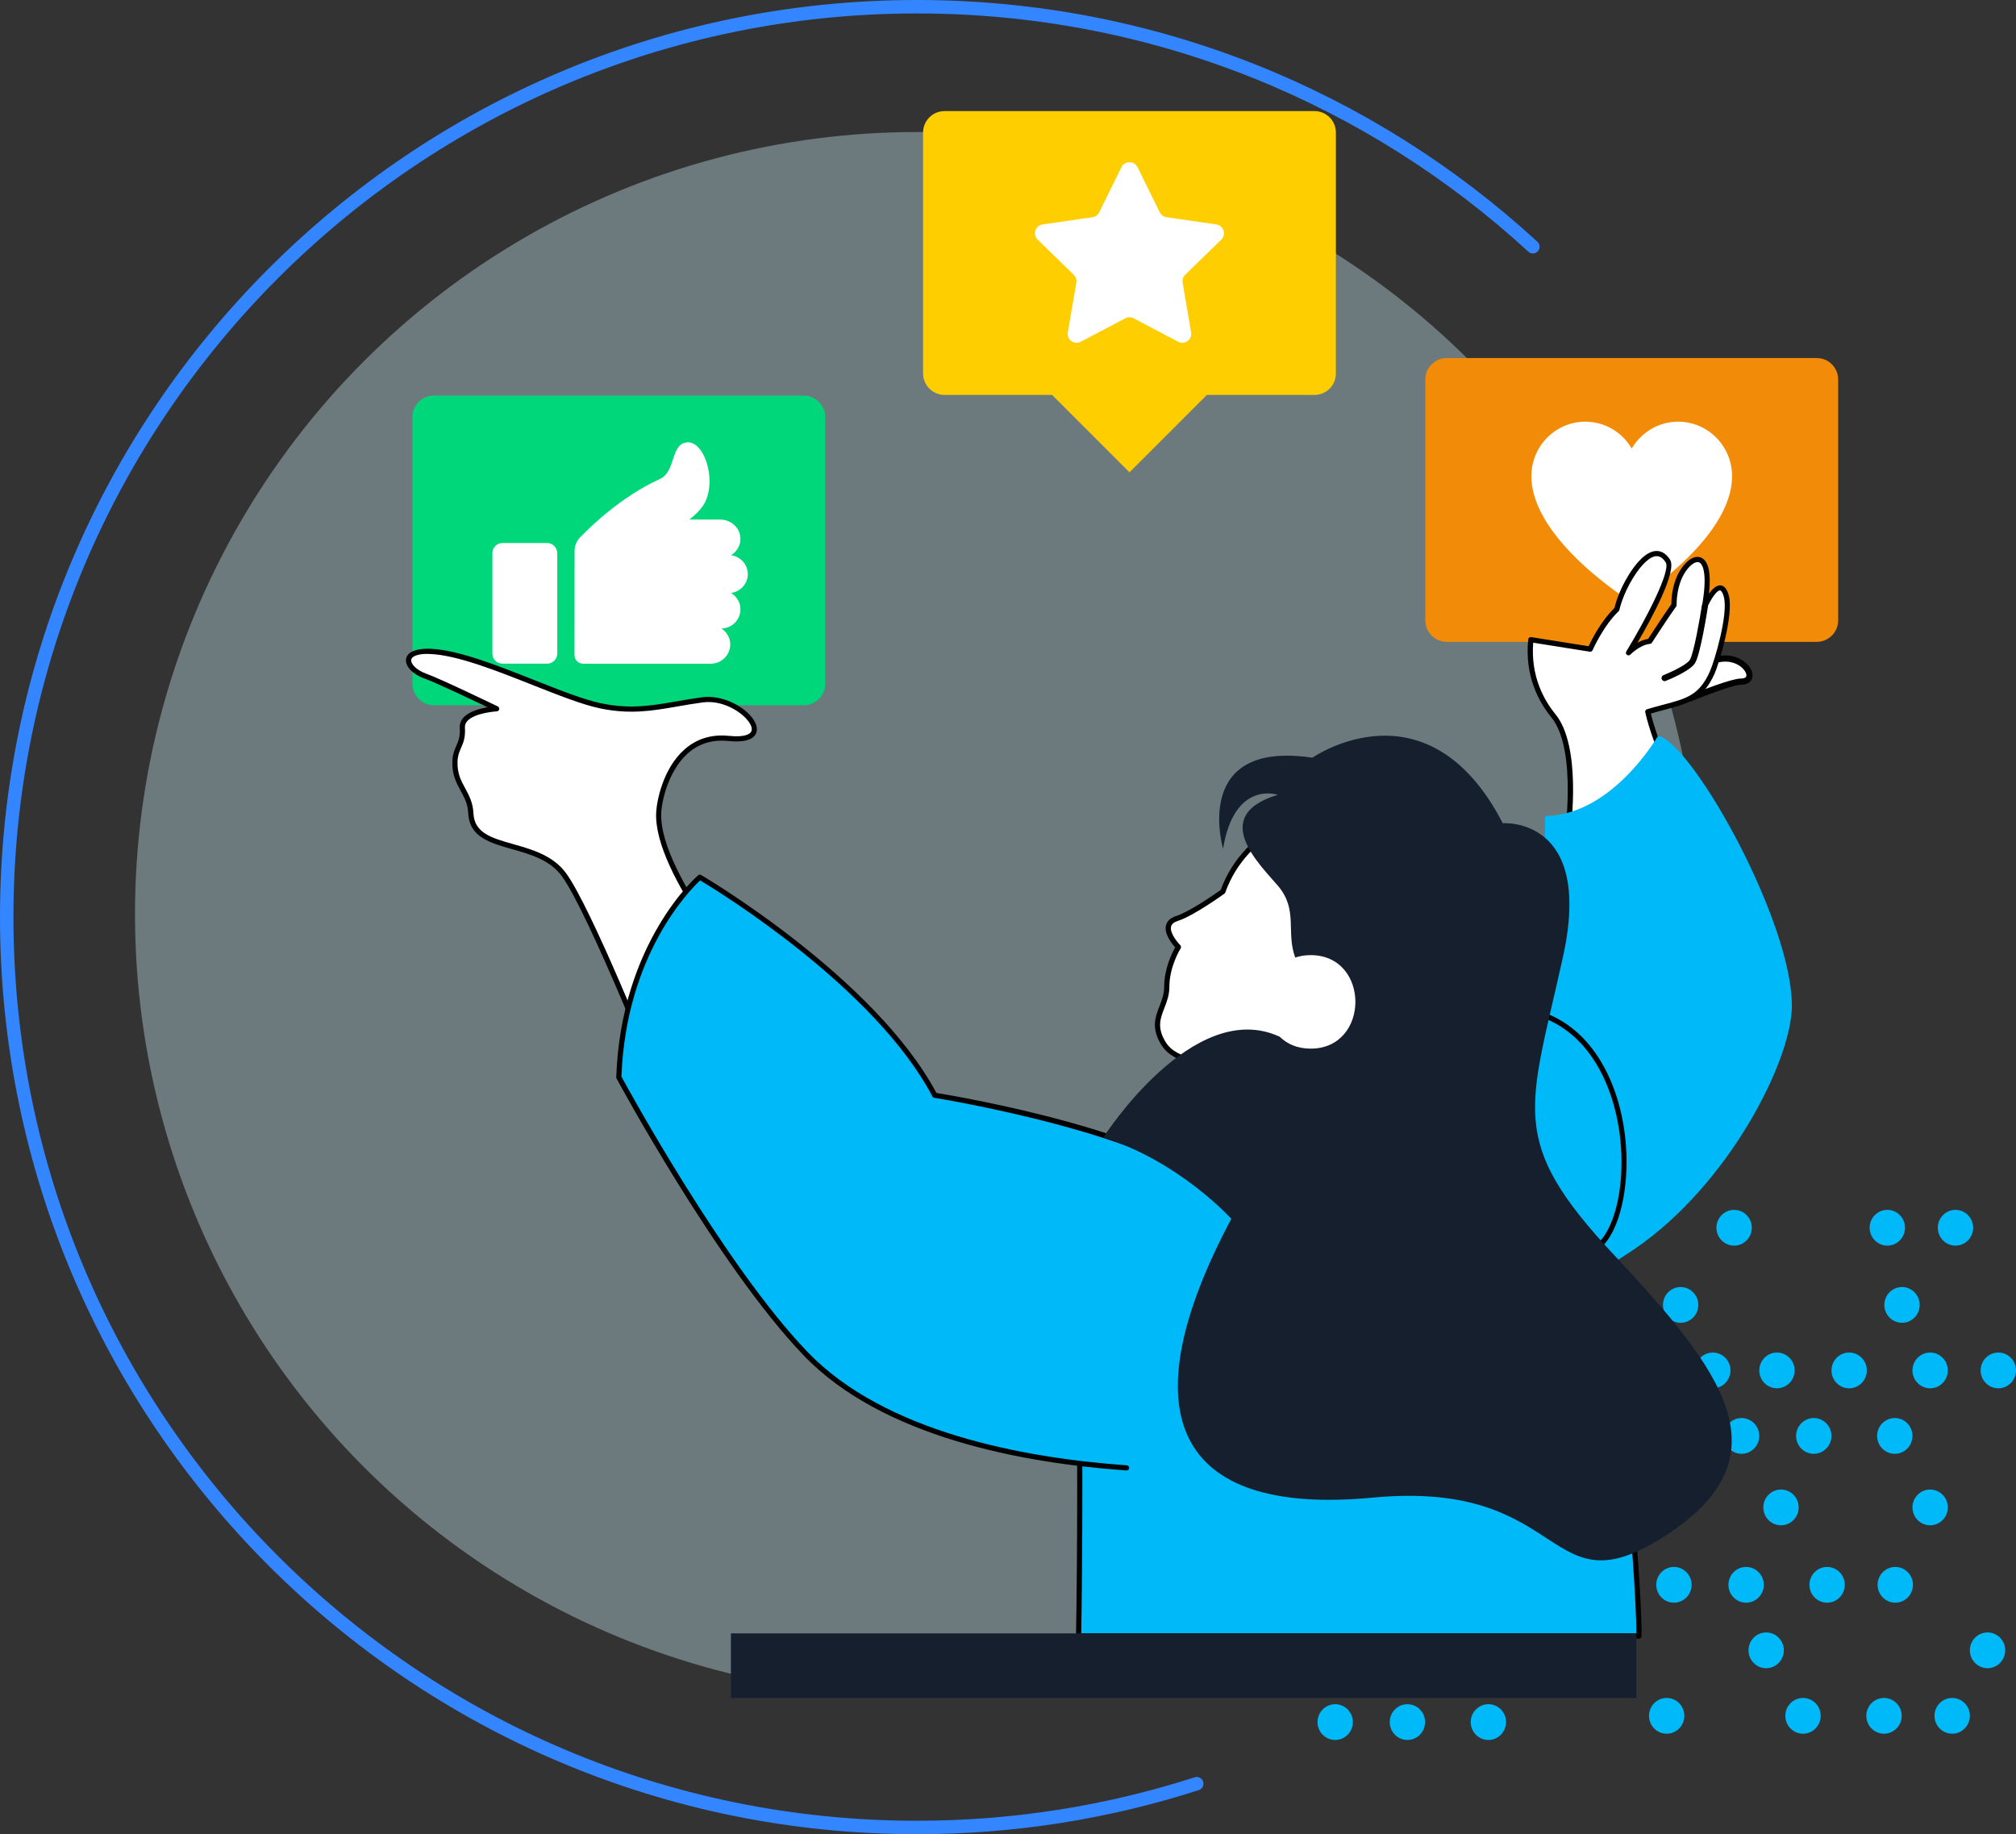 <?xml version="1.0" encoding="UTF-8"?>
<svg id="Calque_2" data-name="Calque 2" xmlns="http://www.w3.org/2000/svg" viewBox="0 0 599.9 545.73">
  <rect x="0" y="0" width="599.9" height="545.73" fill="#333333" stroke="none"/>
  <defs>
    <style>
      .cls-1 {
        fill: #ffce00;
      }

      .cls-2 {
        fill: #00162c;
      }

      .cls-3 {
        fill: #00d67a;
      }

      .cls-4 {
        fill: #d2f5ff;
        opacity: .36;
      }

      .cls-5 {
        fill: none;
        stroke: #3386ff;
        stroke-linecap: round;
        stroke-miterlimit: 10;
        stroke-width: 4px;
      }

      .cls-6 {
        fill: #161f2d;
      }

      .cls-7 {
        fill: #fff;
      }

      .cls-8 {
        fill: #000100;
      }

      .cls-9 {
        fill: #f28c08;
      }

      .cls-10 {
        fill: #00b9f9;
      }
    </style>
  </defs>
  <g id="Calque_1-2" data-name="Calque 1">
    <g>
      <circle class="cls-4" cx="272.87" cy="271.98" r="232.7"/>
      <path class="cls-5" d="M356.11,530.7c-26.23,8.46-54.2,13.03-83.25,13.03C123.27,543.73,2,422.46,2,272.87S123.27,2,272.87,2c70.68,0,135.04,27.07,183.27,71.41"/>
      <g>
        <g>
          <ellipse class="cls-10" cx="516.02" cy="365.29" rx="5.26" ry="5.32"/>
          <ellipse class="cls-10" cx="561.61" cy="365.29" rx="5.26" ry="5.32"/>
          <ellipse class="cls-10" cx="581.89" cy="365.29" rx="5.26" ry="5.32"/>
          <ellipse class="cls-10" cx="481.03" cy="388.25" rx="5.26" ry="5.32"/>
          <ellipse class="cls-10" cx="500.11" cy="388.25" rx="5.26" ry="5.32"/>
          <ellipse class="cls-10" cx="565.98" cy="388.25" rx="5.26" ry="5.32"/>
          <ellipse class="cls-10" cx="509.68" cy="407.74" rx="5.26" ry="5.32"/>
          <ellipse class="cls-10" cx="528.77" cy="407.74" rx="5.26" ry="5.32"/>
          <ellipse class="cls-10" cx="550.25" cy="407.74" rx="5.26" ry="5.32"/>
          <ellipse class="cls-10" cx="574.35" cy="407.74" rx="5.26" ry="5.32"/>
          <ellipse class="cls-10" cx="594.64" cy="407.74" rx="5.26" ry="5.32"/>
          <ellipse class="cls-10" cx="518.24" cy="427.23" rx="5.26" ry="5.32"/>
          <ellipse class="cls-10" cx="539.72" cy="427.23" rx="5.26" ry="5.32"/>
          <ellipse class="cls-10" cx="563.83" cy="427.23" rx="5.26" ry="5.32"/>
          <ellipse class="cls-10" cx="489.4" cy="448.5" rx="5.26" ry="5.32"/>
          <ellipse class="cls-10" cx="529.97" cy="448.5" rx="5.26" ry="5.32"/>
          <ellipse class="cls-10" cx="574.35" cy="448.5" rx="5.26" ry="5.32"/>
          <ellipse class="cls-10" cx="479.02" cy="471.53" rx="5.26" ry="5.32"/>
          <ellipse class="cls-10" cx="498.11" cy="471.53" rx="5.26" ry="5.32"/>
          <ellipse class="cls-10" cx="519.59" cy="471.53" rx="5.26" ry="5.32"/>
          <ellipse class="cls-10" cx="543.69" cy="471.53" rx="5.26" ry="5.32"/>
          <ellipse class="cls-10" cx="563.98" cy="471.53" rx="5.26" ry="5.32"/>
          <ellipse class="cls-10" cx="525.56" cy="491.02" rx="5.26" ry="5.32"/>
          <ellipse class="cls-10" cx="591.43" cy="491.02" rx="5.26" ry="5.32"/>
          <ellipse class="cls-10" cx="495.95" cy="510.51" rx="5.26" ry="5.32"/>
          <ellipse class="cls-10" cx="536.52" cy="510.51" rx="5.26" ry="5.32"/>
          <ellipse class="cls-10" cx="560.62" cy="510.51" rx="5.26" ry="5.32"/>
          <ellipse class="cls-10" cx="580.91" cy="510.51" rx="5.26" ry="5.32"/>
        </g>
        <g>
          <ellipse class="cls-10" cx="395.09" cy="450.43" rx="5.26" ry="5.32"/>
          <ellipse class="cls-10" cx="440.68" cy="450.43" rx="5.26" ry="5.32"/>
          <ellipse class="cls-10" cx="460.96" cy="450.43" rx="5.26" ry="5.32"/>
          <ellipse class="cls-10" cx="360.1" cy="473.39" rx="5.26" ry="5.32"/>
          <ellipse class="cls-10" cx="379.19" cy="473.39" rx="5.26" ry="5.32"/>
          <ellipse class="cls-10" cx="445.05" cy="473.39" rx="5.26" ry="5.32"/>
          <ellipse class="cls-10" cx="388.75" cy="492.88" rx="5.26" ry="5.32"/>
          <ellipse class="cls-10" cx="407.84" cy="492.88" rx="5.26" ry="5.32"/>
          <ellipse class="cls-10" cx="429.32" cy="492.88" rx="5.26" ry="5.32"/>
          <ellipse class="cls-10" cx="453.43" cy="492.88" rx="5.26" ry="5.32"/>
          <ellipse class="cls-10" cx="473.71" cy="492.88" rx="5.26" ry="5.32"/>
          <ellipse class="cls-10" cx="397.31" cy="512.37" rx="5.26" ry="5.32"/>
          <ellipse class="cls-10" cx="418.8" cy="512.37" rx="5.26" ry="5.32"/>
          <ellipse class="cls-10" cx="442.9" cy="512.37" rx="5.26" ry="5.32"/>
        </g>
      </g>
      <path class="cls-3" d="M239.17,209.83h-32l-23.03,23.03-23.03-23.03h-32c-3.53,0-6.39-2.86-6.39-6.39v-79.35c0-3.53,2.86-6.39,6.39-6.39h110.06c3.52,0,6.39,2.86,6.39,6.39v79.35c0,3.53-2.86,6.39-6.39,6.39Z"/>
      <g>
        <path class="cls-7" d="M146.52,164.58v29.87c0,1.69,1.33,3.01,3.01,3.01h13.29c1.69,0,3.01-1.37,3.01-3.04v-29.8c0-1.69-1.36-3.06-3.05-3.06h-13.21c-1.69,0-3.05,1.33-3.05,3.01Z"/>
        <path class="cls-7" d="M222.52,170.81c0-2.91-2.19-5.22-4.99-5.61,1.84-1.13,3.07-3.16,2.77-5.56-.37-2.93-3.02-5.05-5.98-5.05h-9.18c2.13-1.69,3.89-3.49,4.76-5.35,3.27-6.96-.43-18.06-5.44-17.63-5.01.43-3.27,8.7-8.05,10.88-11.3,5.13-20.35,13.84-23.86,17.47-1.01,1.05-1.57,2.44-1.57,3.9l-.03,31.06c0,1.4,1.13,2.55,2.54,2.55h38.04c3.19,0,5.77-2.59,5.77-5.77,0-1.99-1.08-3.66-2.61-4.7,3.13-.06,5.65-2.59,5.65-5.74,0-2.08-1.16-3.82-2.81-4.84,2.8-.38,4.99-2.69,4.99-5.6Z"/>
      </g>
      <path class="cls-9" d="M540.59,190.97h-32l-23.03,23.03-23.03-23.03h-32c-3.53,0-6.39-2.86-6.39-6.38v-71.68c0-3.52,2.86-6.39,6.39-6.39h110.06c3.53,0,6.39,2.86,6.39,6.39v71.68c0,3.52-2.86,6.38-6.39,6.38Z"/>
      <path class="cls-7" d="M515.41,141.68c0-8.95-7.18-16.22-16.05-16.22-5.89,0-11.01,3.22-13.81,7.99-2.79-4.78-7.92-7.99-13.81-7.99-8.86,0-16.05,7.26-16.05,16.22,0,19.1,29.86,37.52,29.86,37.52,0,0,29.86-18.42,29.86-37.52Z"/>
      <g>
        <path class="cls-7" d="M392.11,241.15s-21.12,4.3-28.22,24.13c0,0-9.02,6.51-13.65,8-6.07,1.96.43,8.49.43,8.49,0,0-3.46,5.48-3.46,11.84s-5.44,9.47-1.05,16.75c5.03,8.34,19.46,2.58,19.46,21.05,0,0,35.96,4.76,57.88,1.51,21.93-3.24,12.39-91.76-31.38-91.76Z"/>
        <path class="cls-8" d="M404.97,334.8c-19.19,0-39.2-2.61-39.47-2.65-.38-.04-.67-.37-.67-.76,0-11.04-5.17-12.91-10.64-14.88-3.29-1.19-6.69-2.42-8.71-5.77-2.96-4.92-1.69-8.18-.46-11.34.69-1.77,1.4-3.6,1.4-5.8,0-5.44,2.41-10.2,3.28-11.73-1.01-1.12-3.34-4.04-2.74-6.54.32-1.3,1.34-2.23,3.03-2.78,4.09-1.32,11.92-6.82,13.25-7.76,7.24-19.8,28.49-24.34,28.71-24.39.05,0,.1-.02.15-.02,28.51,0,41.49,35.74,43.25,59.76,1.41,19.1-3.21,32.26-11.76,33.53-5.56.82-12.04,1.12-18.62,1.12ZM366.37,330.71c4.99.62,37.05,4.39,57,1.44,7.58-1.12,11.78-13.94,10.46-31.89-1.72-23.43-14.23-58.27-41.64-58.34-1.35.3-20.92,5.02-27.58,23.61-.05.15-.14.28-.27.37-.38.27-9.17,6.6-13.87,8.11-1.16.37-1.82.92-2,1.68-.44,1.83,1.83,4.61,2.74,5.53.25.25.29.64.11.95-.04.05-3.35,5.38-3.35,11.43,0,2.49-.76,4.46-1.51,6.37-1.19,3.07-2.22,5.72.35,9.99,1.73,2.88,4.74,3.97,7.92,5.11,5.35,1.93,11.41,4.12,11.64,15.65ZM366.37,331.4h.02-.02ZM363.89,265.28h.02-.02Z"/>
      </g>
      <g>
        <g>
          <path class="cls-7" d="M508.6,197.09c-9.36,4.6-5.93,10.78-5.93,10.78,0,0,12.35-5.08,15.37-5.08,6.37,0-.08-10.31-9.44-5.71Z"/>
          <path class="cls-8" d="M513.38,195c-1.71,0-3.46.43-5.17,1.27-3.64,1.79-5.9,4.04-6.73,6.7-.91,2.95.35,5.26.4,5.36.17.3.47.47.79.47.11,0,.23-.02.34-.06,3.39-1.39,12.69-5.01,15.03-5.01,1.05,0,1.89-.25,2.5-.73.62-.49.96-1.21.96-2.04,0-2.75-3.55-5.95-8.12-5.95ZM519.41,201.55c-.28.22-.76.33-1.37.33-2.74,0-11.85,3.58-14.86,4.8-.19-.71-.37-1.86.04-3.16.67-2.15,2.61-4.03,5.79-5.59,1.46-.73,2.93-1.09,4.37-1.09,3.91,0,6.3,2.67,6.3,4.12,0,.34-.15.51-.26.6Z"/>
        </g>
        <g>
          <path class="cls-7" d="M507.16,180.7c2.77-15.15-1.88-16.45-5.54-12-3.77,4.57-3.49,11.31-3.49,11.31-1.78,2.38-7.24,10.8-7.24,10.8-3.35.34-6.31,3.42-6.31,3.42,0,0,14.31-23.35,11.73-27.31-3.88-5.95-9.21,1.73-10.92,4.46-3.36,5.38-4.27,9.93-4.27,9.93-4.72,4.47-7.92,11.84-7.92,11.84l-17.67-2.81c-1.06,10.61,3.01,18.12,6.7,22.63,8.21,10.02,3.98,37.17,3.98,37.17,15.88,5.81,32.74-16.61,32.74-16.61-6.59-11.79-8.63-21.77-8.63-21.77,9.79-2.98,15.13-2.59,19.19-11.69,1.3-2.9,5.67-17.33,4.17-22.73-1.95-7.02-6.53,3.37-6.53,3.37Z"/>
          <path class="cls-8" d="M471.75,251.86c-1.92,0-3.86-.31-5.8-1.02-.34-.13-.56-.48-.5-.84.04-.27,4.08-26.92-3.82-36.57-3.74-4.57-7.97-12.3-6.88-23.19.02-.22.13-.4.29-.53.18-.13.41-.18.59-.15l17.09,2.71c.83-1.78,3.69-7.51,7.69-11.37.23-1.03,1.32-5.15,4.31-9.95,1.99-3.19,5.03-6.99,8.21-7.02.01,0,.03,0,.04,0,1.53,0,2.86.86,3.97,2.56,2.23,3.43-5.54,17.65-9.69,24.75.94-.53,2.02-.98,3.18-1.15.97-1.49,5.2-7.97,6.92-10.32-.02-1.36.15-7.29,3.67-11.55,1.78-2.17,3.69-3,5.24-2.27,2.17,1,2.94,4.67,2.28,10.68.98-1.39,2.26-2.52,3.42-2.47,1.66.12,2.26,2.28,2.47,2.99,1.57,5.69-2.95,20.44-4.21,23.25-3.46,7.76-7.95,8.94-14.73,10.74-1.32.34-2.73.72-4.25,1.17.59,2.43,2.92,11.06,8.39,20.86.15.27.13.59-.05.84-.62.82-13.64,17.88-27.82,17.88ZM467.07,249.6c13.83,4.48,28.67-13.27,30.97-16.15-6.38-11.57-8.45-21.44-8.47-21.54-.08-.39.15-.77.53-.89,1.81-.55,3.46-.98,4.99-1.39,6.82-1.8,10.57-2.79,13.73-9.88,1.36-3.04,5.55-17.12,4.13-22.21-.38-1.35-.81-1.85-1.09-1.87-1-.1-2.83,2.7-3.99,5.35-.16.35-.56.53-.93.42-.38-.11-.6-.49-.53-.87,1.6-8.75.64-12.57-.78-13.23-.82-.39-2.14.31-3.41,1.85-3.53,4.28-3.31,10.72-3.31,10.79,0,.17-.05.34-.15.49-1.74,2.33-7.16,10.67-7.21,10.76-.13.2-.34.31-.57.34-3.03.31-5.8,3.16-5.83,3.19-.28.28-.72.31-1.03.07-.31-.24-.39-.67-.18-1.01,5.83-9.52,13.33-24.04,11.73-26.49-.81-1.25-1.69-1.86-2.68-1.86h-.02c-1.91.02-4.43,2.32-6.92,6.31-3.24,5.19-4.15,9.63-4.17,9.68-.03.16-.11.3-.23.41-4.54,4.3-7.72,11.51-7.74,11.58-.14.32-.5.53-.82.45l-16.86-2.68c-.76,9.95,3.15,17.03,6.61,21.26,7.72,9.43,4.84,32.87,4.24,37.13Z"/>
        </g>
        <path class="cls-8" d="M507.46,179.42c-.52-.09-.96.27-1.03.76-.58,3.76-2.36,13.99-3.57,16.13-.76,1.36-5.23,3.52-7.86,4.57-.47.19-.7.72-.52,1.19.14.36.49.59.85.59.11,0,.22-.02.34-.07,1.24-.49,7.46-3.07,8.77-5.37,1.6-2.83,3.57-15.34,3.79-16.76.07-.5-.26-.97-.76-1.05Z"/>
      </g>
      <g>
        <path class="cls-10" d="M493.74,219.81s-13.38,23.12-33.26,23.69c0,23.49-.95,46.92,1.36,50.7,0,0-41.17,49.33-66.16,76.3,0,0,29.51,41.8,90.19.54,27.07-18.41,46.56-55.29,46.56-71.79,0-24.3-28.21-75.55-38.7-79.44Z"/>
        <path class="cls-10" d="M436.06,389.9c-27.15,0-40.79-18.67-41-18.95-.21-.29-.18-.7.07-.96,23.53-25.39,61.9-71.22,65.81-75.9-1.54-3.65-1.51-15.57-1.33-34.22.05-5.28.11-10.82.11-16.37,0-.41.33-.76.74-.77,19.23-.55,32.49-23.08,32.61-23.31.19-.32.58-.47.94-.34,10.56,3.92,39.2,55.22,39.2,80.16,0,16.14-18.7,53.25-46.89,72.43-20.07,13.65-36.82,18.22-50.26,18.22ZM396.7,370.55c3.61,4.52,33.03,37.75,88.75-.14,26.82-18.23,46.23-55.16,46.23-71.16,0-23.36-27.14-73.12-37.63-78.47-2.26,3.68-14.68,22.44-32.8,23.45,0,5.31-.05,10.6-.1,15.65-.16,16.05-.3,31.22,1.35,33.91.17.28.15.64-.06.89-.41.5-40.99,49.09-65.75,75.86Z"/>
      </g>
      <path class="cls-10" d="M476.57,369.94c12.39-13.19,10.11-70.05-29.64-70.05,0,0-11.73,16.49-15.29,17.67-27.6,9.12-49.11,3.41-64.17,4.87-18.56,1.8-13.71,13.32-13.71,13.32,0,0-34.58,11.27-33,58.2.82,24.48.59,72.22.2,92.8h166.75c.11-6.19-1.72-38.5-3.65-43.63-9.45-25.03-7.48-73.18-7.48-73.18Z"/>
      <path class="cls-8" d="M487.71,487.52h-166.75c-.2,0-.41-.08-.55-.23-.14-.14-.22-.34-.22-.55.37-19.85.63-67.83-.2-92.77-1.45-43.16,27.79-56.69,32.8-58.68-.39-1.37-.9-4.37.84-7.28,2.11-3.52,6.74-5.66,13.77-6.34,4.75-.46,10.02-.22,16.11.06,12.96.6,29.05,1.34,47.89-4.89,2.44-.81,10.26-10.84,14.91-17.39.14-.2.37-.32.62-.32,18.74,0,27.89,12.08,32.28,22.21,7.76,17.93,5.36,40.85-1.87,48.92-.14,3.97-1.47,48.97,7.45,72.59,2,5.3,3.82,37.4,3.7,43.92,0,.41-.34.75-.76.75ZM321.74,485.98h165.21c-.02-7.75-1.77-37.74-3.61-42.59-9.39-24.89-7.55-73-7.53-73.48,0-.19.08-.36.2-.5,7.07-7.52,9.39-29.9,1.78-47.47-4.17-9.63-12.84-21.11-30.47-21.28-1.98,2.76-11.92,16.46-15.45,17.63-19.11,6.32-35.39,5.57-48.43,4.97-6.04-.28-11.25-.52-15.89-.07-6.52.63-10.75,2.52-12.6,5.6-1.9,3.19-.51,6.61-.5,6.65.08.2.08.42,0,.61-.09.2-.25.34-.46.41-.34.11-34.01,11.67-32.47,57.45.82,24.64.59,71.74.22,92.06Z"/>
      <path class="cls-2" d="M431.08,375.27c-18.56-6.84-30.25-17.14-39.64-25.42-8.16-7.2-14.07-12.39-20.64-11.56l.22,1.82c5.76-.75,11.41,4.24,19.22,11.13,9,7.94,21.34,18.81,40.21,25.77,8.82,3.25,16.16,4.48,22.21,4.48,18.09,0,24.61-10.92,24.7-11.07l-1.59-.92c-.1.18-10.99,18.22-44.7,5.79Z"/>
      <g>
        <path class="cls-7" d="M196.02,241.93c.23-5.89,4.75-23.89,20.81-22.24,16.04,1.65,3.6-12.99-7.72-11.49-11.32,1.51-18.58,4.21-30.23,1.83-12.73-2.6-37.04-15.72-50.85-16.24-9.26-.35-7.46,5.25-1.37,7.4,4.13,1.45,21.15,9.69,21.15,9.69,0,0-10.53.55-10.21,5.64.31,5.09-2.03,5.74-2.2,9.96-.28,7.12,4.43,9.07,4.72,15.49.55,12.03,19.65,7.3,27.7,18.27,8.04,10.98,29.2,64.37,29.2,64.37l31.44-26.18s-33.23-37.16-32.45-56.49Z"/>
        <path class="cls-8" d="M197.02,325.38c-.06,0-.13,0-.19-.03-.24-.06-.44-.23-.53-.46-.21-.53-21.22-53.43-29.11-64.2-3.55-4.85-9.3-6.49-14.87-8.06-6.52-1.85-12.66-3.6-12.98-10.63-.13-2.82-1.16-4.72-2.26-6.72-1.29-2.38-2.63-4.83-2.47-8.84.08-2.04.64-3.3,1.17-4.52.62-1.41,1.19-2.74,1.03-5.35-.07-1.13.29-2.16,1.08-3.04,1.64-1.84,4.87-2.7,7.19-3.1-4.83-2.31-15.58-7.42-18.7-8.52-3.62-1.27-5.95-3.77-5.54-5.93.23-1.19,1.53-3.13,7.19-2.95,8.24.31,19.8,4.89,30.98,9.32,7.61,3.02,14.81,5.87,20,6.93,8.62,1.78,14.93.67,22.2-.59,2.44-.43,4.97-.87,7.78-1.24,6.01-.79,12.75,2.83,15.26,6.71,1.07,1.64,1.26,3.2.54,4.39-1.05,1.71-3.79,2.35-8.06,1.92-4.66-.47-8.65.71-11.92,3.55-5.53,4.8-7.87,13.56-8.05,17.95h0c-.76,18.8,31.92,55.59,32.25,55.95.14.16.21.36.2.57-.02.2-.11.4-.27.53l-31.44,26.18c-.14.11-.31.18-.49.18ZM127.21,194.55c-3.31,0-4.68.86-4.84,1.72-.22,1.17,1.45,3.11,4.54,4.2,4.12,1.45,20.54,9.39,21.23,9.72.31.15.49.5.41.84-.07.34-.36.6-.71.62-.06,0-6.54.38-8.79,2.89-.51.58-.74,1.21-.7,1.93.19,2.99-.5,4.55-1.16,6.07-.5,1.14-.97,2.22-1.04,3.97-.14,3.58,1.04,5.75,2.29,8.05,1.12,2.07,2.29,4.21,2.44,7.38.27,5.93,5.39,7.38,11.86,9.22,5.55,1.57,11.83,3.35,15.7,8.63,7.5,10.23,25.9,56.01,28.9,63.56l30.02-25c-4.41-5.02-32.85-38.14-32.11-56.44h0c.13-3.34,1.93-13.29,8.57-19.04,3.61-3.13,7.99-4.44,13.08-3.93,5,.52,6.28-.67,6.6-1.19.54-.88-.09-2.1-.52-2.74-1.96-3.03-7.81-6.81-13.78-6.03-2.77.37-5.28.8-7.71,1.23-7.44,1.29-13.87,2.4-22.77.59-5.32-1.09-12.57-3.96-20.26-7-10.54-4.18-22.49-8.92-30.47-9.21-.27-.02-.53-.02-.78-.02ZM196.02,241.93h.02-.02Z"/>
      </g>
      <path class="cls-10" d="M278.14,325.87c-18.42-34.93-69.9-64.88-69.9-64.88,0,0-22.63,19.11-24.1,59.5,0,0,29.82,55.42,55.59,82.26,25.78,26.84,74.09,32.46,95.52,33.98l28.45-80.61c-16.59-19.31-85.55-30.26-85.55-30.26Z"/>
      <path class="cls-8" d="M335.24,437.51s-.04,0-.05,0c-30.93-2.2-72.69-9.91-96.02-34.21-25.54-26.61-55.41-81.87-55.71-82.43-.07-.12-.1-.25-.09-.39,1.46-40.27,24.14-59.87,24.37-60.06.25-.2.6-.24.88-.08.52.3,51.55,30.27,70.02,64.84,6.09.99,69.51,11.7,85.64,30.45.28.32.24.81-.08,1.08-.33.28-.79.25-1.09-.08-16.22-18.86-84.4-29.89-85.09-30-.24-.04-.45-.18-.56-.4-17.15-32.54-63.86-61.14-69.12-64.29-3.02,2.81-22.03,21.92-23.43,58.38,1.92,3.53,30.71,56.22,55.37,81.91,22.99,23.95,64.37,31.57,95.02,33.75.43.03.74.4.71.82-.03.4-.37.71-.76.71Z"/>
      <path class="cls-6" d="M465.09,284.7c9.24-41.83-17.91-39.77-17.91-39.77-22.47-43.35-56.66-19.49-56.66-19.49-36.18-5.41-26.57,27.07-26.57,27.07,3.35-20.53,16.3-16.02,16.3-16.02-20.91,6.22-4.91,21.2.06,27.1,6.06,7.18,2.29,13.7,5.11,21.31,1.37-.46,2.91-.72,4.6-.72,17.75,0,17.72,27.82,0,27.82-3.95,0-7.01-1.38-9.2-3.53-25.72-11.97-52.52,29.97-52.52,29.97,22.64,7.08,38.1,24.19,38.1,24.19-30.75,57.79-17.04,88.55,42.02,82.96,59.06-5.59,51.06,34.8,87.36,11.19,36.29-23.61,16.61-49.09-15.38-83.27-31.99-34.17-25.42-43.01-15.31-88.8Z"/>
      <path class="cls-1" d="M391.13,117.5h-32l-23.03,23.03-23.03-23.03h-32c-3.52,0-6.39-2.86-6.39-6.39V39.44c0-3.53,2.86-6.39,6.39-6.39h110.06c3.53,0,6.39,2.86,6.39,6.39v71.68c0,3.53-2.86,6.39-6.39,6.39Z"/>
      <path class="cls-7" d="M338.48,49.73l6.63,13.44c.39.78,1.13,1.32,1.99,1.45l14.84,2.16c2.17.31,3.04,2.98,1.47,4.52l-10.74,10.46c-.62.61-.91,1.49-.76,2.35l2.53,14.77c.37,2.17-1.9,3.82-3.85,2.8l-13.26-6.97c-.77-.4-1.7-.4-2.47,0l-13.26,6.97c-1.95,1.03-4.22-.63-3.85-2.8l2.53-14.77c.15-.86-.14-1.74-.76-2.35l-10.74-10.46c-1.57-1.54-.7-4.21,1.47-4.52l14.84-2.16c.86-.13,1.6-.67,1.99-1.45l6.63-13.44c.97-1.97,3.78-1.97,4.75,0Z"/>
      <rect class="cls-6" x="217.5" y="485.98" width="269.44" height="19.22"/>
    </g>
  </g>
</svg>